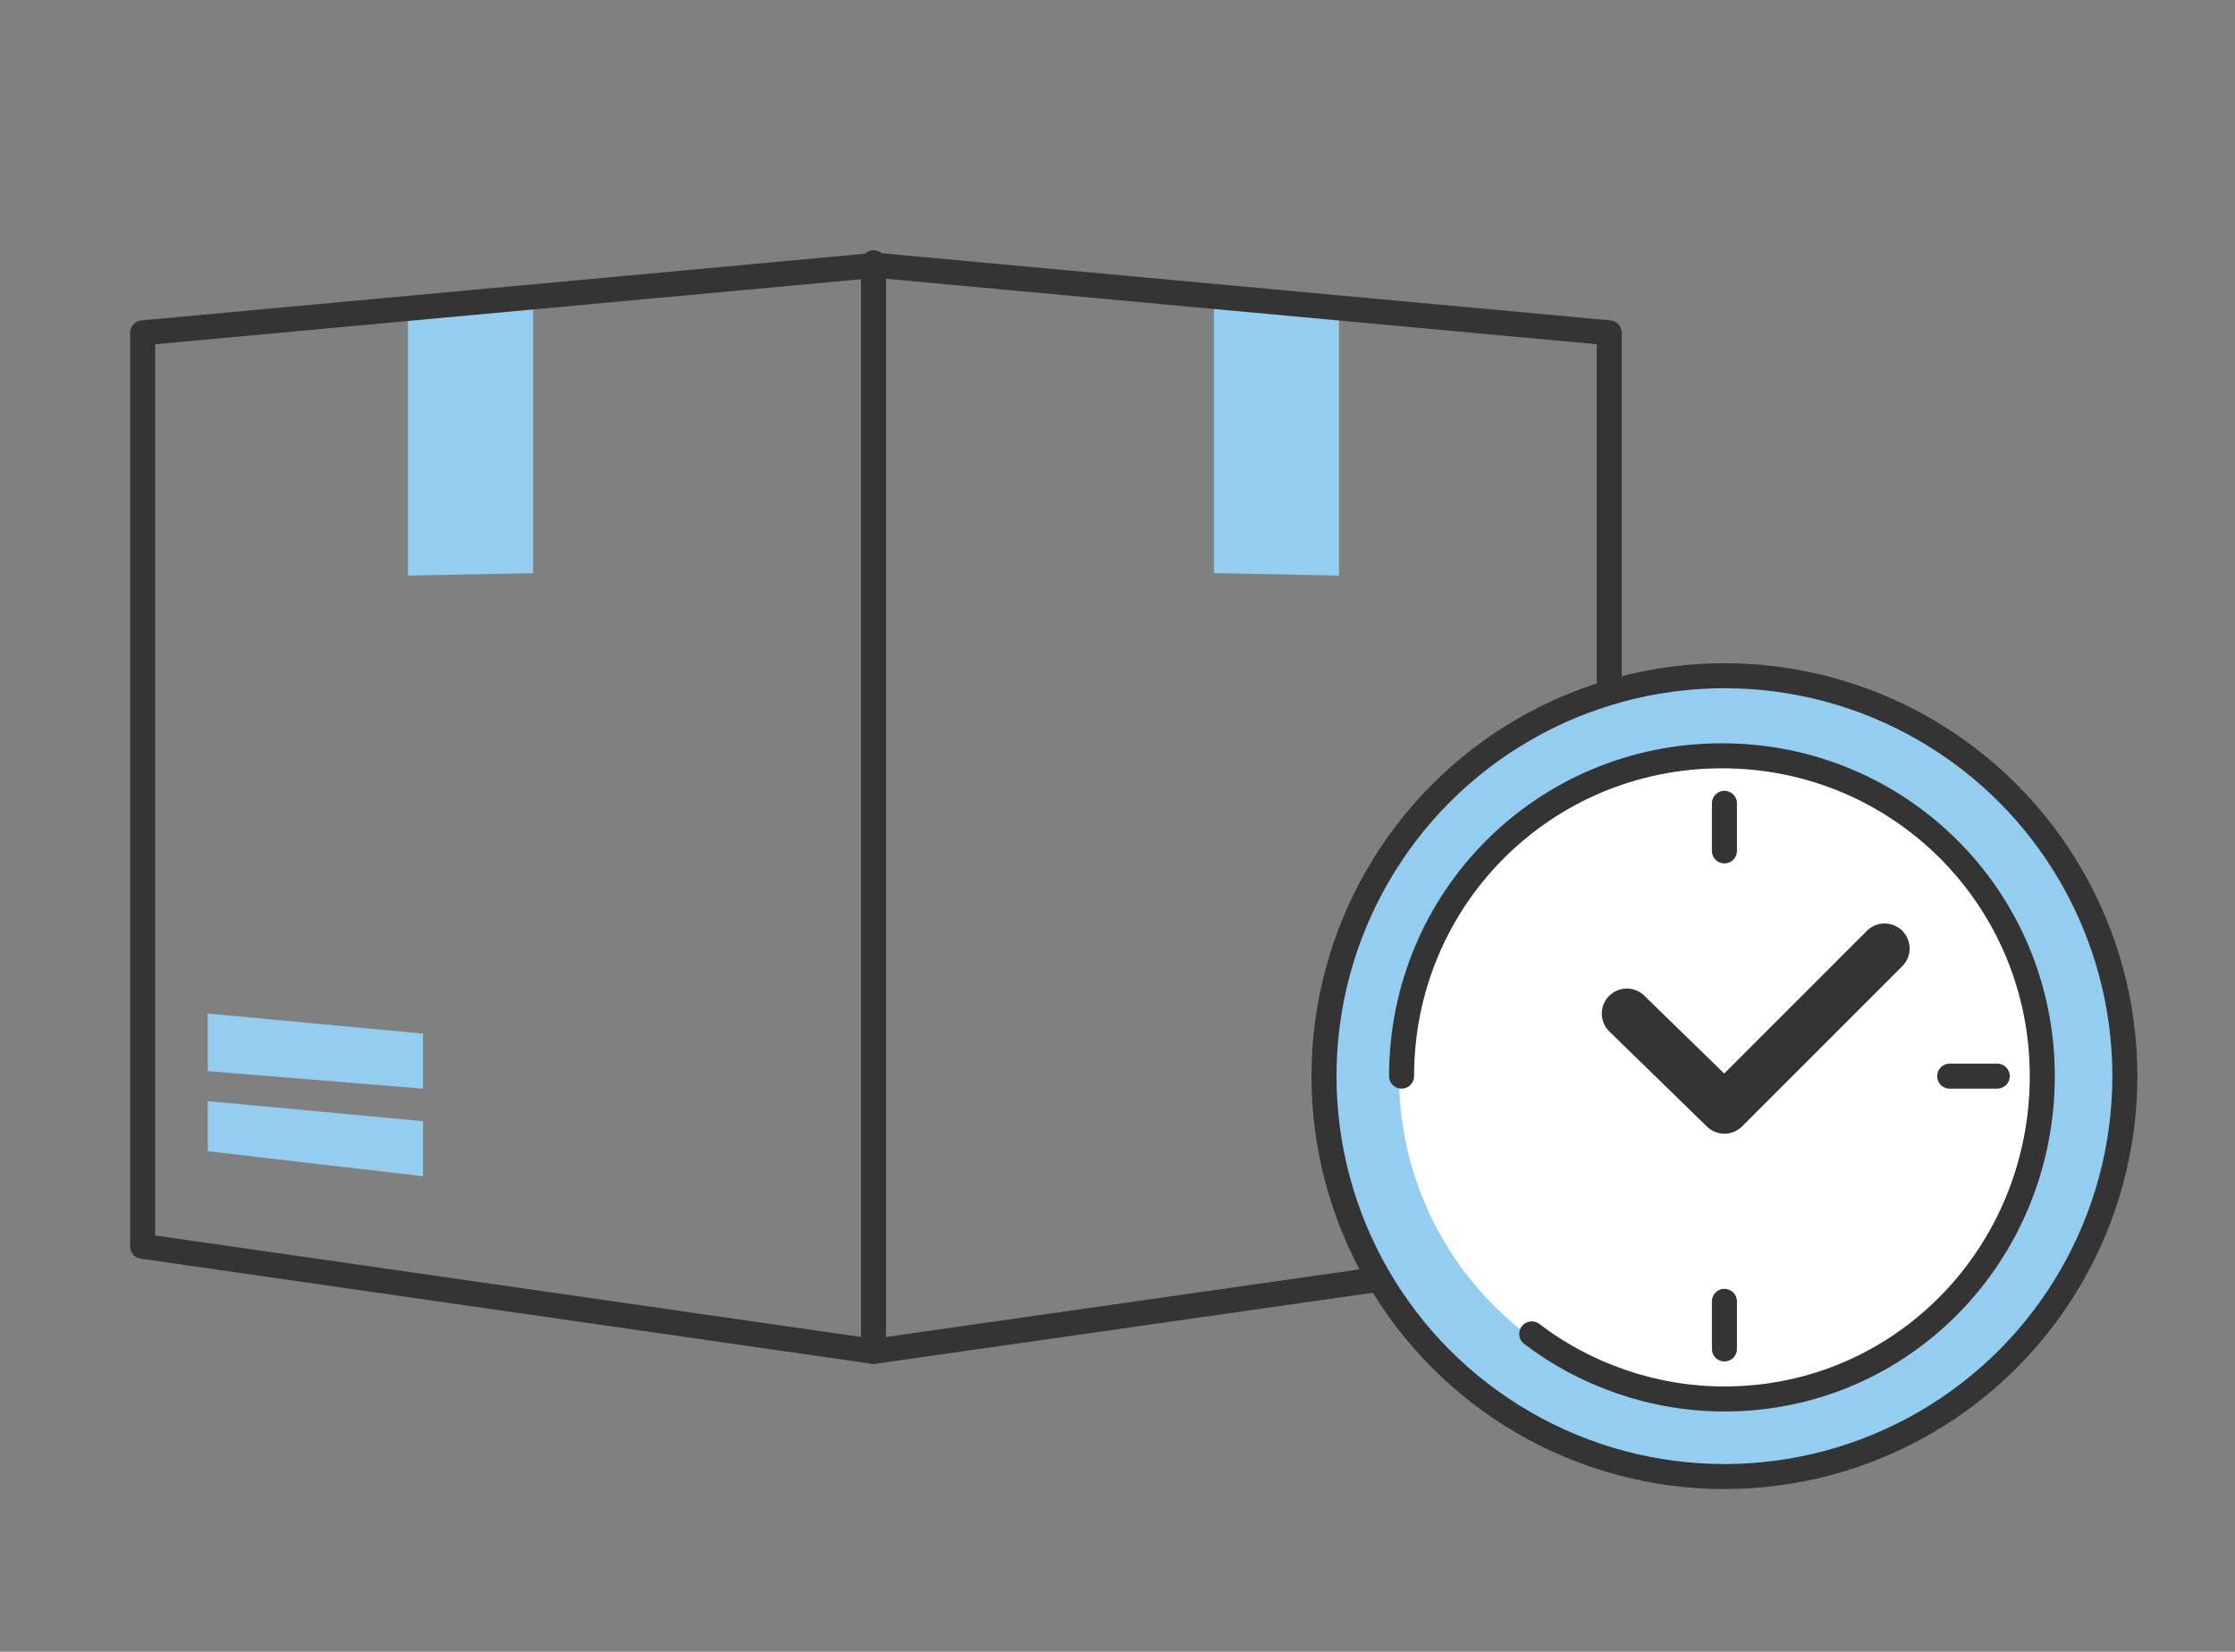 <?xml version="1.0" encoding="utf-8"?>
<!-- Generator: Adobe Illustrator 23.0.0, SVG Export Plug-In . SVG Version: 6.00 Build 0)  -->
<svg version="1.1" id="Capa_1" xmlns="http://www.w3.org/2000/svg" xmlns:xlink="http://www.w3.org/1999/xlink" x="0px" y="0px"
	 viewBox="0 0 89.3 66" style="enable-background:new 0 0 89.3 66;" xml:space="preserve">
<rect x="0" y="0" width="89.3" height="66" fill="#808080" stroke="none"/>
<style type="text/css">
	.st0{fill:#95CDF1;}
	.st1{fill:none;stroke:#343434;stroke-linecap:round;stroke-linejoin:round;stroke-miterlimit:10;}
	.st2{fill:#95CDF1;stroke:#343434;stroke-linecap:round;stroke-linejoin:round;stroke-miterlimit:10;}
	.st3{fill:#FFFFFF;}
	.st4{fill:none;stroke:#343434;stroke-width:2;stroke-linecap:round;stroke-linejoin:round;stroke-miterlimit:10;}
</style>
<g>
	<polygon class="st0" points="21.3,22.9 16.3,23 16.3,12.3 21.3,11.8 	"/>
	<polygon class="st0" points="48.5,22.9 53.5,23 53.5,12.3 48.5,11.8 	"/>
	<g>
		<line class="st1" x1="34.9" y1="10.5" x2="34.9" y2="54"/>
		<polygon class="st1" points="35,10.6 64.3,13.3 64.3,49.8 34.9,54 5.7,49.8 5.7,13.3 		"/>
	</g>
	<polygon class="st0" points="16.9,43.5 8.3,42.8 8.3,40.5 16.9,41.3 	"/>
	<polygon class="st0" points="16.9,47 8.3,46 8.3,44 16.9,44.8 	"/>
</g>
<g>
	<circle class="st2" cx="68.9" cy="43" r="16"/>
	<circle class="st3" cx="68.9" cy="43" r="13"/>
	<polyline class="st4" points="75.3,37.9 68.9,44.3 65,40.5 	"/>
	<line class="st1" x1="68.9" y1="32.1" x2="68.9" y2="34"/>
	<line class="st1" x1="79.8" y1="43" x2="77.9" y2="43"/>
	<line class="st1" x1="68.9" y1="53.9" x2="68.9" y2="52"/>
	<path class="st1" d="M56,43c0-7.1,5.7-12.8,12.8-12.8c7.1,0,12.8,5.7,12.8,12.8S76,55.9,68.9,55.9c-2.9,0-5.6-1-7.7-2.6"/>
</g>
</svg>
